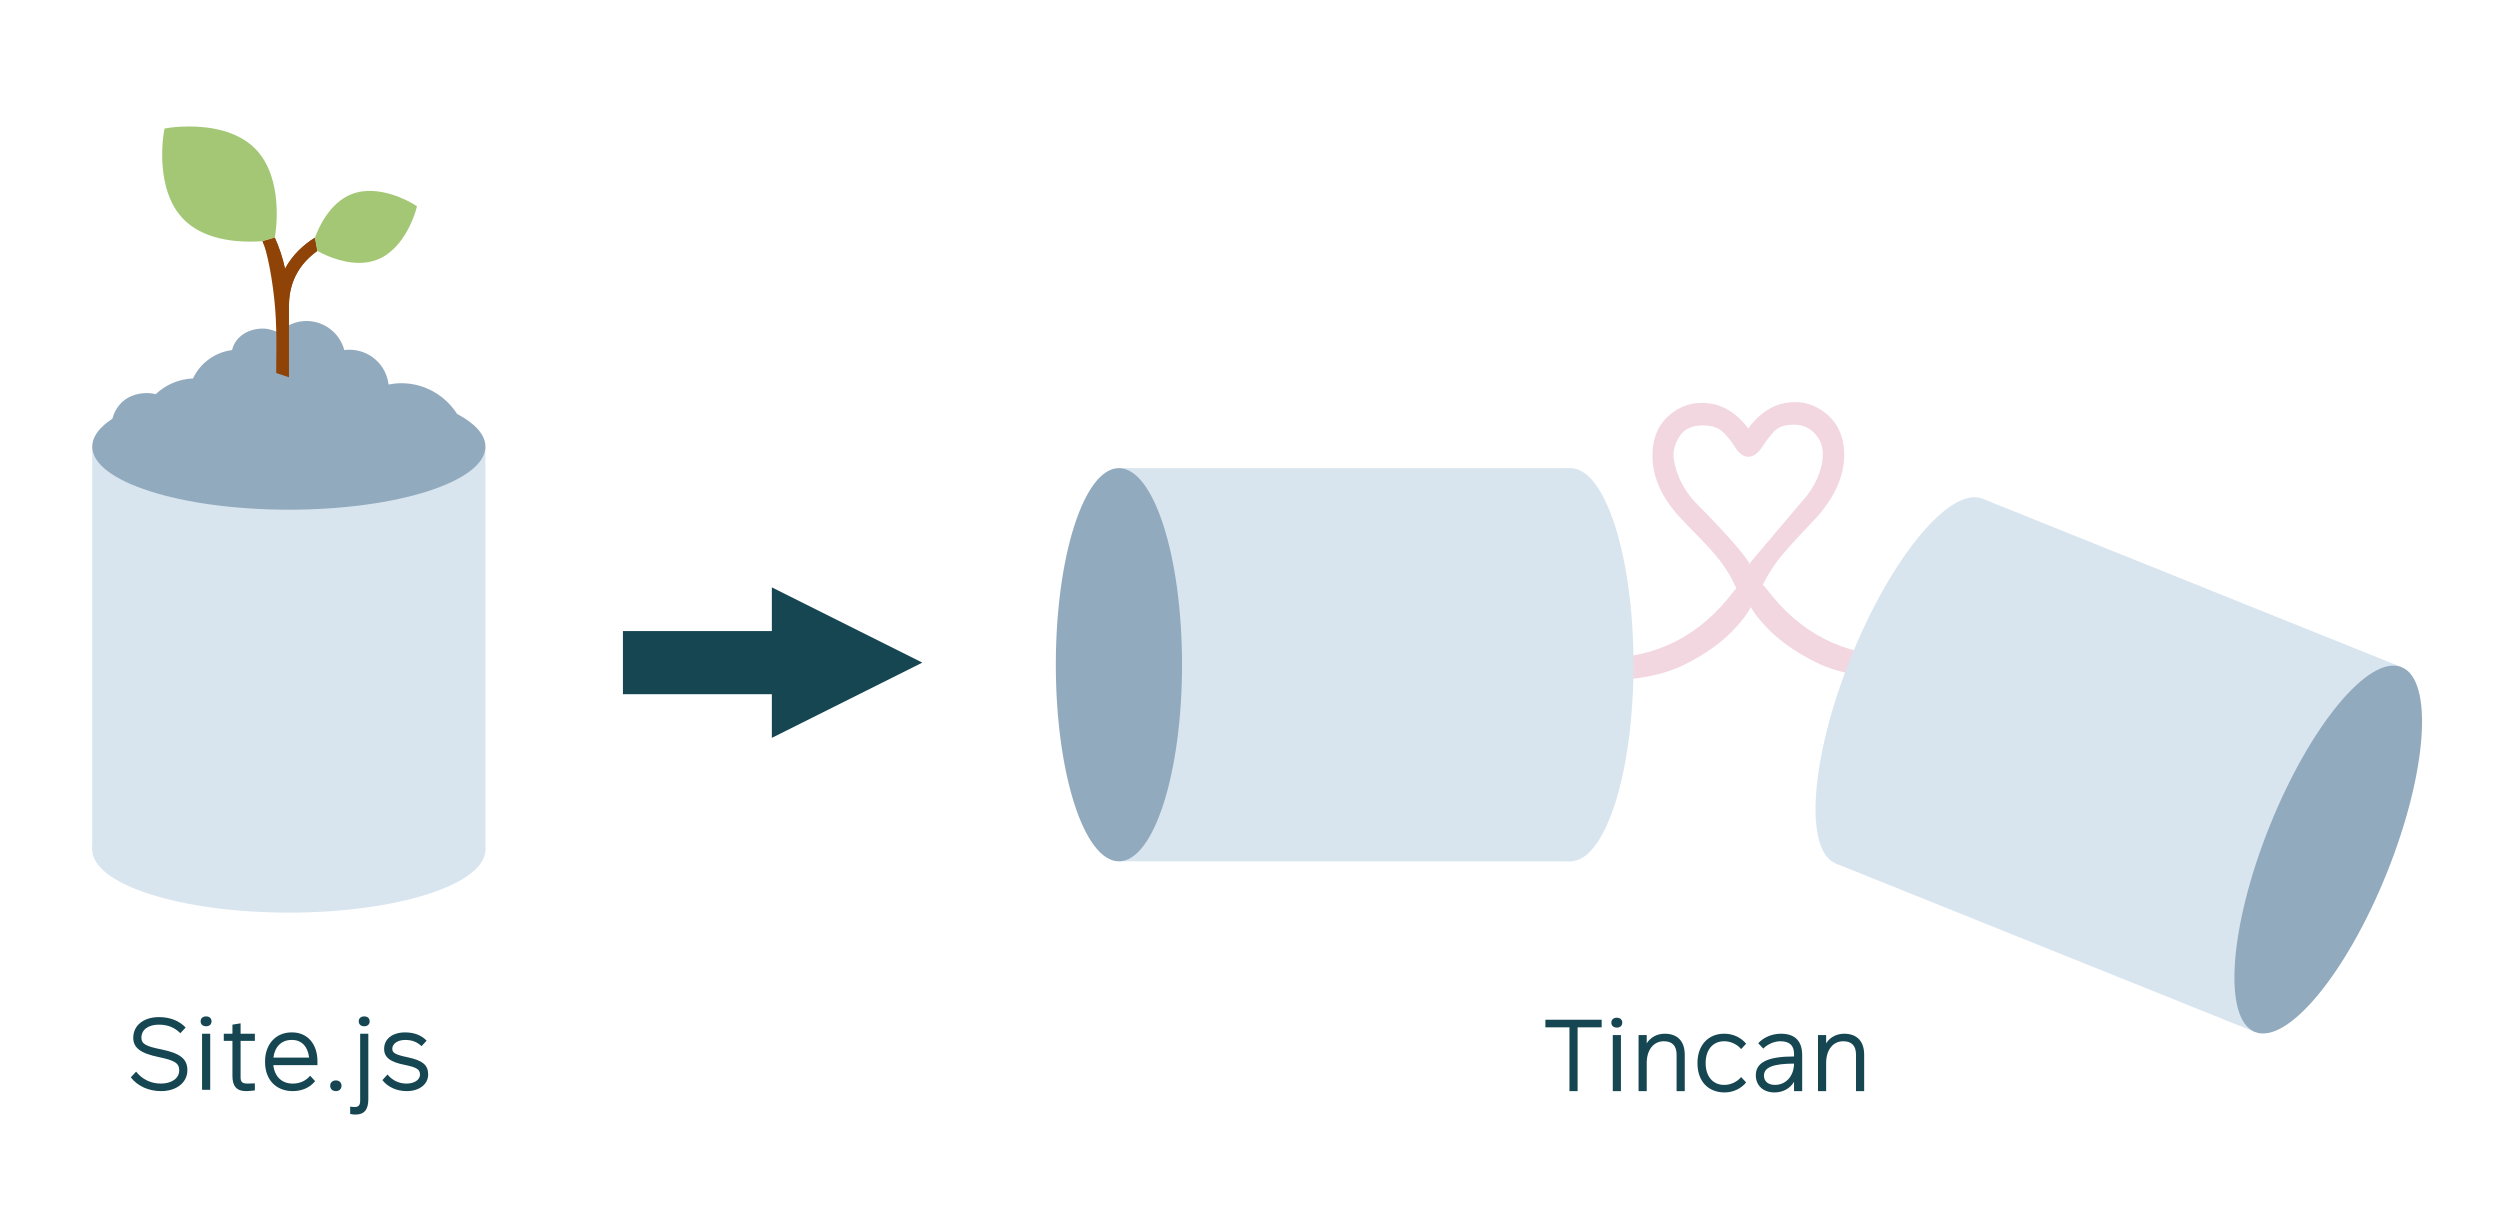 <?xml version="1.0" standalone="no"?><!-- Generator: Gravit.io --><svg xmlns="http://www.w3.org/2000/svg" xmlns:xlink="http://www.w3.org/1999/xlink" style="isolation:isolate" viewBox="0 0 1030 500" width="1030" height="500"><defs><clipPath id="_clipPath_VwZNtDjoiItdXu0l5Gw4b9sqQU1XbhJS"><rect width="1030" height="500"/></clipPath></defs><g clip-path="url(#_clipPath_VwZNtDjoiItdXu0l5Gw4b9sqQU1XbhJS)"><path d=" M 256.65 260 L 318 260 L 318 242 L 380 273 L 318 304 L 318 286 L 256.65 286 L 256.65 260 Z " fill="rgb(21,70,82)"/><path d=" M 150.07 418.754 C 148.684 418.754 147.802 419.552 147.802 420.77 C 147.802 422.03 148.684 422.828 150.07 422.828 C 151.414 422.828 152.296 422.03 152.296 420.77 C 152.296 419.552 151.414 418.754 150.07 418.754 Z  M 151.75 425.894 L 148.39 425.894 L 148.39 453.446 C 148.39 455.462 147.634 456.092 146.08 456.092 C 145.702 456.092 145.03 456.05 144.274 455.924 L 144.274 458.948 C 144.904 459.116 145.828 459.2 146.542 459.2 C 150.112 459.2 151.75 457.1 151.75 452.9 L 151.75 425.894 Z  M 166.912 425.348 C 161.704 425.348 158.26 428.036 158.26 432.11 C 158.26 435.68 160.738 437.57 166.996 438.788 C 171.7 439.754 173.044 440.636 173.044 442.736 C 173.044 444.878 170.692 446.432 167.542 446.432 C 164.35 446.432 161.704 445.172 159.646 442.694 L 157.546 445.004 C 159.73 447.86 163.426 449.54 167.584 449.54 C 172.75 449.54 176.404 446.726 176.404 442.694 C 176.404 438.788 174.094 436.856 167.752 435.554 C 162.964 434.546 161.62 433.79 161.62 432.11 C 161.62 430.01 163.846 428.456 166.912 428.456 C 169.684 428.456 171.742 429.212 173.674 431.018 L 175.774 428.75 C 173.59 426.482 170.608 425.348 166.912 425.348 Z  M 65.482 419.048 C 59.182 419.048 54.898 422.492 54.898 427.532 C 54.898 431.774 58.006 434 65.566 435.554 C 72.076 436.898 73.84 438.074 73.84 441.014 C 73.84 444.248 70.732 446.432 66.28 446.432 C 62.206 446.432 58.594 444.71 56.074 441.518 L 53.89 443.87 C 56.746 447.524 61.282 449.54 66.364 449.54 C 72.706 449.54 77.2 446.012 77.2 440.93 C 77.2 436.31 74.302 433.958 66.532 432.362 C 60.148 431.102 58.258 430.094 58.258 427.532 C 58.258 424.256 61.072 422.156 65.482 422.156 C 69.052 422.156 71.992 423.332 74.302 425.684 L 76.486 423.332 C 73.798 420.518 70.018 419.048 65.482 419.048 Z  M 84.928 418.754 C 83.542 418.754 82.66 419.552 82.66 420.77 C 82.66 422.03 83.542 422.828 84.928 422.828 C 86.272 422.828 87.154 422.03 87.154 420.77 C 87.154 419.552 86.272 418.754 84.928 418.754 Z  M 86.608 448.994 L 86.608 425.894 L 83.248 425.894 L 83.248 448.994 L 86.608 448.994 Z  M 99.124 428.834 L 105.004 428.834 L 105.004 425.894 L 99.124 425.894 L 99.124 421.61 L 95.764 422.156 L 95.764 425.894 L 92.194 425.894 L 92.194 428.834 L 95.764 428.834 L 95.764 443.366 C 95.764 447.566 97.57 449.54 101.35 449.54 C 102.442 449.54 104.122 449.372 105.004 449.246 L 105.004 446.348 C 104.122 446.39 102.694 446.432 102.106 446.432 C 99.88 446.432 99.124 445.844 99.124 443.912 L 99.124 428.834 Z  M 130.792 438.83 L 130.792 437.276 C 130.792 430.052 126.634 425.348 120.334 425.348 L 120.082 425.348 C 113.656 425.348 109.204 430.22 109.204 437.276 L 109.204 437.612 C 109.204 444.836 113.74 449.54 120.628 449.54 C 124.408 449.54 127.726 448.07 129.826 445.424 L 127.768 443.198 C 126.172 445.214 123.526 446.432 120.796 446.432 L 120.544 446.432 C 116.092 446.432 113.11 443.492 112.606 438.83 L 130.792 438.83 Z  M 120.334 428.456 C 124.282 428.456 126.844 431.186 127.348 435.722 L 112.648 435.722 C 113.194 431.27 115.966 428.456 120.082 428.456 L 120.334 428.456 Z  M 138.394 449.54 C 139.738 449.54 140.704 448.7 140.704 447.314 C 140.704 445.97 139.738 445.13 138.394 445.13 C 137.008 445.13 136.042 445.97 136.042 447.314 C 136.042 448.7 137.008 449.54 138.394 449.54 Z " fill="rgb(21,70,82)"/><path d=" M 659.887 423.248 L 659.887 420.14 L 636.703 420.14 L 636.703 423.248 L 646.615 423.248 L 646.615 449.54 L 649.975 449.54 L 649.975 423.248 L 659.887 423.248 Z  M 666.145 419.3 C 664.759 419.3 663.877 420.098 663.877 421.316 C 663.877 422.576 664.759 423.374 666.145 423.374 C 667.489 423.374 668.371 422.576 668.371 421.316 C 668.371 420.098 667.489 419.3 666.145 419.3 Z  M 667.825 449.54 L 667.825 426.44 L 664.465 426.44 L 664.465 449.54 L 667.825 449.54 Z  M 685.801 425.894 C 682.693 425.894 679.921 427.448 678.451 429.842 L 678.451 426.44 L 675.091 426.44 L 675.091 449.54 L 678.451 449.54 L 678.451 437.906 C 678.451 432.572 681.265 429.002 685.465 429.002 L 685.549 429.002 C 688.993 429.002 690.757 430.892 690.757 434.546 L 690.757 449.54 L 694.117 449.54 L 694.117 434.546 C 694.117 429.002 691.135 425.894 685.885 425.894 L 685.801 425.894 Z  M 710.287 425.894 C 703.777 425.894 699.367 430.724 699.367 437.822 L 699.367 438.158 C 699.367 445.424 703.735 450.086 710.539 450.086 C 713.983 450.086 717.343 448.532 719.401 445.97 L 717.343 443.744 C 715.789 445.676 713.059 446.978 710.539 446.978 L 710.287 446.978 C 705.709 446.978 702.727 443.45 702.727 438.074 L 702.727 437.906 C 702.727 432.53 705.709 429.002 710.287 429.002 L 710.539 429.002 C 713.059 429.002 715.789 430.304 717.343 432.236 L 719.401 430.01 C 717.343 427.448 713.983 425.894 710.539 425.894 L 710.287 425.894 Z  M 733.723 425.894 C 729.901 425.894 726.457 427.532 724.399 429.8 L 726.457 432.026 C 727.927 430.472 730.741 429.002 733.387 429.002 L 733.513 429.002 C 737.209 429.002 739.141 430.64 739.141 434.21 L 739.141 435.26 C 728.347 435.26 723.391 437.696 723.391 442.988 C 723.391 447.23 726.457 450.086 731.077 450.086 L 731.161 450.086 C 734.605 450.086 737.629 448.364 739.141 445.676 L 739.141 449.54 L 742.501 449.54 L 742.501 434.714 C 742.501 428.834 739.435 425.894 733.765 425.894 L 733.723 425.894 Z  M 731.245 446.978 C 728.473 446.978 726.751 445.508 726.751 443.156 C 726.751 439.754 730.489 438.242 739.141 438.2 C 739.099 443.324 735.823 446.978 731.287 446.978 L 731.245 446.978 Z  M 759.721 425.894 C 756.613 425.894 753.841 427.448 752.371 429.842 L 752.371 426.44 L 749.011 426.44 L 749.011 449.54 L 752.371 449.54 L 752.371 437.906 C 752.371 432.572 755.185 429.002 759.385 429.002 L 759.469 429.002 C 762.913 429.002 764.677 430.892 764.677 434.546 L 764.677 449.54 L 768.037 449.54 L 768.037 434.546 C 768.037 429.002 765.055 425.894 759.805 425.894 L 759.721 425.894 Z " fill="rgb(21,70,82)"/><g/><g><g><path d=" M 119 324 C 163.705 324 200 335.65 200 350 C 200 364.35 163.705 376 119 376 C 74.295 376 38 364.35 38 350 C 38 335.65 74.295 324 119 324 Z " fill="rgb(216,229,239)"/><path d=" M 200 184 L 200 350 L 125.733 370 L 38 350 L 38 184 L 200 184 Z " fill="rgb(216,229,239)"/><path d=" M 119 158 C 163.705 158 200 169.65 200 184 C 200 198.35 163.705 210 119 210 C 74.295 210 38 198.35 38 184 C 38 169.65 74.295 158 119 158 Z " fill="rgb(146,170,190)"/></g><path d=" M 114.883 137.015 C 117.887 133.973 121.981 132.256 126.257 132.243 C 133.574 132.249 139.973 137.174 141.852 144.246 C 142.582 144.146 143.301 144.088 144.008 144.088 C 152.225 144.097 159.135 150.255 160.087 158.416 C 161.803 158.077 163.556 157.888 165.329 157.888 C 179.902 157.888 191.804 169.373 192.557 183.756 L 39.557 183.756 C 40.42 179.941 42.757 176.623 46.059 174.527 C 46.105 172.684 46.959 168.991 49.976 165.973 C 51.83 164.131 55.176 161.94 60.6 161.94 L 60.677 161.94 C 61.85 161.953 63.018 162.103 64.155 162.389 C 68.319 158.446 73.773 156.148 79.504 155.922 C 82.52 149.532 88.59 145.124 95.6 144.235 C 97.054 138.165 103.069 135.071 109.137 135.399 Q 111.248 135.514 114.883 137.015 Z " fill="rgb(146,170,190)"/><g><path d=" M 130.721 103.398 C 124.726 107.678 119.194 114.569 119.062 125.437 L 119.062 125.437 L 113.807 123.685 C 113.563 114.955 111.664 106.829 108.167 99.378 L 113.197 97.875 L 113.196 97.88 L 113.197 97.875 C 115.062 102.005 116.484 106.316 117.435 110.742 C 120.499 104.951 125.126 100.827 129.727 97.932 L 130.721 103.398 L 130.721 103.398 Z " fill="rgb(144,67,7)"/><path d=" M 130.721 103.398 C 124.726 107.678 119.194 114.569 119.062 125.437 L 119.062 155.437 L 113.807 153.685 C 113.689 149.461 114.257 138.357 113.371 127.174 C 112.425 115.244 109.972 103.224 108.167 99.378 L 113.197 97.875 L 113.196 97.88 L 113.197 97.875 C 115.062 102.005 116.484 106.316 117.435 110.742 C 120.499 104.951 125.126 100.827 129.727 97.932 L 130.721 103.398 L 130.721 103.398 Z " fill="rgb(144,67,7)"/><path d=" M 130.756 103.372 C 132.843 104.554 140.122 108.316 147.956 108.316 C 150.443 108.316 153.002 107.938 155.446 106.97 C 166.811 102.508 171.092 87.508 171.274 86.874 L 171.796 84.969 L 170.113 83.939 C 169.552 83.602 156.192 75.522 144.839 79.994 C 135.922 83.511 131.377 93.477 129.746 97.919 L 130.721 103.398 C 130.744 103.38 130.732 103.389 130.721 103.398 L 130.756 103.372 Z " fill="rgb(164,199,118)"/><path d=" M 113.197 97.875 L 113.371 96.871 C 113.532 95.924 117.211 73.454 105.155 61.265 C 97.616 53.642 85.996 52.134 78.109 52.103 L 78.109 52.103 C 73.379 52.082 69.988 52.601 69.63 52.664 L 67.786 52.958 L 67.47 54.792 C 67.306 55.75 63.628 78.22 75.693 90.411 C 83.306 98.094 95.077 99.56 102.964 99.56 C 105.012 99.56 106.775 99.469 108.153 99.346 C 108.163 99.367 108.158 99.357 108.153 99.346 L 113.197 97.875 L 113.197 97.875 Z " fill="rgb(164,199,118)"/></g></g><g><path d=" M 715.364 242.373 Q 714.882 242.853 714.4 243.466 L 714.4 243.466 L 714.4 243.466 Q 693.6 271.166 660 271.166 L 660 271.166 L 660 271.166 Q 626.5 271.166 605.7 243.466 L 605.7 243.466 L 605.7 243.466 Q 603.5 240.666 601.3 240.666 L 601.3 240.666 L 601.3 240.666 Q 600.2 240.666 598.8 241.866 L 598.8 241.866 L 598.8 241.866 Q 597.4 243.066 597.4 245.366 L 597.4 245.366 L 597.4 245.366 Q 597.4 250.366 605.25 258.866 L 605.25 258.866 L 605.25 258.866 Q 613.1 267.366 626.05 273.816 L 626.05 273.816 L 626.05 273.816 Q 639 280.266 660 280.466 L 660 280.466 L 660 280.466 Q 681.1 280.266 694.05 273.816 L 694.05 273.816 L 694.05 273.816 Q 707 267.366 714.85 258.866 L 714.85 258.866 L 714.85 258.866 Q 719.411 253.928 721.322 250.171 Q 723.284 253.572 727.25 257.866 L 727.25 257.866 L 727.25 257.866 Q 735.1 266.366 748.05 272.816 L 748.05 272.816 L 748.05 272.816 Q 761 279.266 782 279.466 L 782 279.466 L 782 279.466 Q 803.1 279.266 816.05 272.816 L 816.05 272.816 L 816.05 272.816 Q 829 266.366 836.85 257.866 L 836.85 257.866 L 836.85 257.866 Q 844.7 249.366 844.7 244.366 L 844.7 244.366 L 844.7 244.366 Q 844.7 242.066 843.3 240.866 L 843.3 240.866 L 843.3 240.866 Q 841.9 239.666 840.8 239.666 L 840.8 239.666 L 840.8 239.666 Q 838.6 239.666 836.4 242.466 L 836.4 242.466 L 836.4 242.466 Q 815.6 270.166 782 270.166 L 782 270.166 L 782 270.166 Q 748.5 270.166 727.7 242.466 L 727.7 242.466 L 727.7 242.466 Q 726.993 241.566 726.286 240.955 L 726.286 240.955 Q 728.651 236.109 732.1 231.366 L 732.1 231.366 L 732.1 231.366 Q 735.1 227.166 747.6 214.066 L 747.6 214.066 L 747.6 214.066 Q 759.8 200.966 759.8 187.366 L 759.8 187.366 L 759.8 187.366 Q 759.8 175.566 751 169.366 L 751 169.366 L 751 169.366 Q 745.7 165.666 739.6 165.666 L 739.6 165.666 L 739.6 165.666 Q 729.6 165.666 722.2 174.066 L 722.2 174.066 L 722.2 174.066 Q 721.1 175.266 720.3 176.566 L 720.3 176.566 L 720.3 176.566 Q 719.4 175.266 718.3 174.066 L 718.3 174.066 L 718.3 174.066 Q 710.9 165.966 701.1 165.966 L 701.1 165.966 L 701.1 165.966 Q 694.7 165.966 689.4 169.766 L 689.4 169.766 L 689.4 169.766 Q 680.8 175.866 680.8 187.766 L 680.8 187.766 L 680.8 187.766 Q 680.8 201.566 693.3 214.366 L 693.3 214.366 L 693.3 214.366 Q 695.4 216.666 697.7 218.966 L 697.7 218.966 L 697.7 218.966 Q 705.5 226.766 709 231.516 L 709 231.516 L 709 231.516 Q 712.5 236.266 714.3 240.116 L 714.3 240.116 L 714.3 240.116 Q 714.906 241.412 715.364 242.373 Z  M 721 232.466 L 720.5 232.466 L 720.5 232.466 L 742.6 206.366 L 742.6 206.366 Q 746.8 201.766 749.1 196.166 L 749.1 196.166 L 749.1 196.166 Q 751 191.266 751 187.366 L 751 187.366 L 751 187.366 Q 751 182.966 748.8 179.966 L 748.8 179.966 L 748.8 179.966 Q 745.3 174.966 739 174.966 L 739 174.966 L 739 174.966 Q 733.7 174.966 731.15 177.566 L 731.15 177.566 L 731.15 177.566 Q 728.6 180.166 726 184.166 L 726 184.166 L 726 184.166 Q 723.4 188.166 720.3 188.166 L 720.3 188.166 L 720.3 188.166 Q 717.3 188.166 714.9 184.316 L 714.9 184.316 L 714.9 184.316 Q 712.5 180.466 709.7 177.866 L 709.7 177.866 L 709.7 177.866 Q 706.9 175.266 701.6 175.266 L 701.6 175.266 L 701.6 175.266 Q 695.2 175.266 692.35 179.266 L 692.35 179.266 L 692.35 179.266 Q 689.5 183.266 689.5 187.366 L 689.5 187.366 L 689.5 187.366 Q 689.5 191.266 691.75 196.666 L 691.75 196.666 L 691.75 196.666 Q 694 202.066 698.2 206.666 L 698.2 206.666 Q 717.2 225.866 721 232.466 L 721 232.466 Z " fill-rule="evenodd" fill="rgb(243,215,224)"/><g><path d=" M 621 273.866 C 621 318.571 632.65 354.866 647 354.866 C 661.35 354.866 673 318.571 673 273.866 C 673 229.161 661.35 192.866 647 192.866 C 632.65 192.866 621 229.161 621 273.866 Z " fill="rgb(216,229,239)"/><path d=" M 461 354.866 L 647 354.866 L 647 280.599 L 647 192.866 L 461 192.866 L 461 354.866 Z " fill="rgb(216,229,239)"/><path d=" M 435 273.866 C 435 318.571 446.65 354.866 461 354.866 C 475.35 354.866 487 318.571 487 273.866 C 487 229.161 475.35 192.866 461 192.866 C 446.65 192.866 435 229.161 435 273.866 Z " fill="rgb(146,170,190)"/></g><g><path d=" M 810.775 290.349 C 794.105 331.83 769.761 361.163 756.446 355.812 C 743.131 350.461 745.856 312.439 762.526 270.959 C 779.196 229.478 803.54 200.145 816.855 205.496 C 830.17 210.847 827.446 248.868 810.775 290.349 Z " fill="rgb(216,229,239)"/><path d=" M 929.03 425.17 L 756.446 355.812 L 784.14 286.901 L 816.855 205.496 L 989.44 274.855 L 929.03 425.17 Z " fill="rgb(216,229,239)"/><path d=" M 983.36 359.708 C 966.689 401.188 942.345 430.521 929.03 425.17 C 915.716 419.819 918.44 381.798 935.11 340.317 C 951.781 298.836 976.125 269.504 989.44 274.855 C 1002.754 280.206 1000.03 318.227 983.36 359.708 Z " fill="rgb(146,170,190)"/></g></g></g></svg>